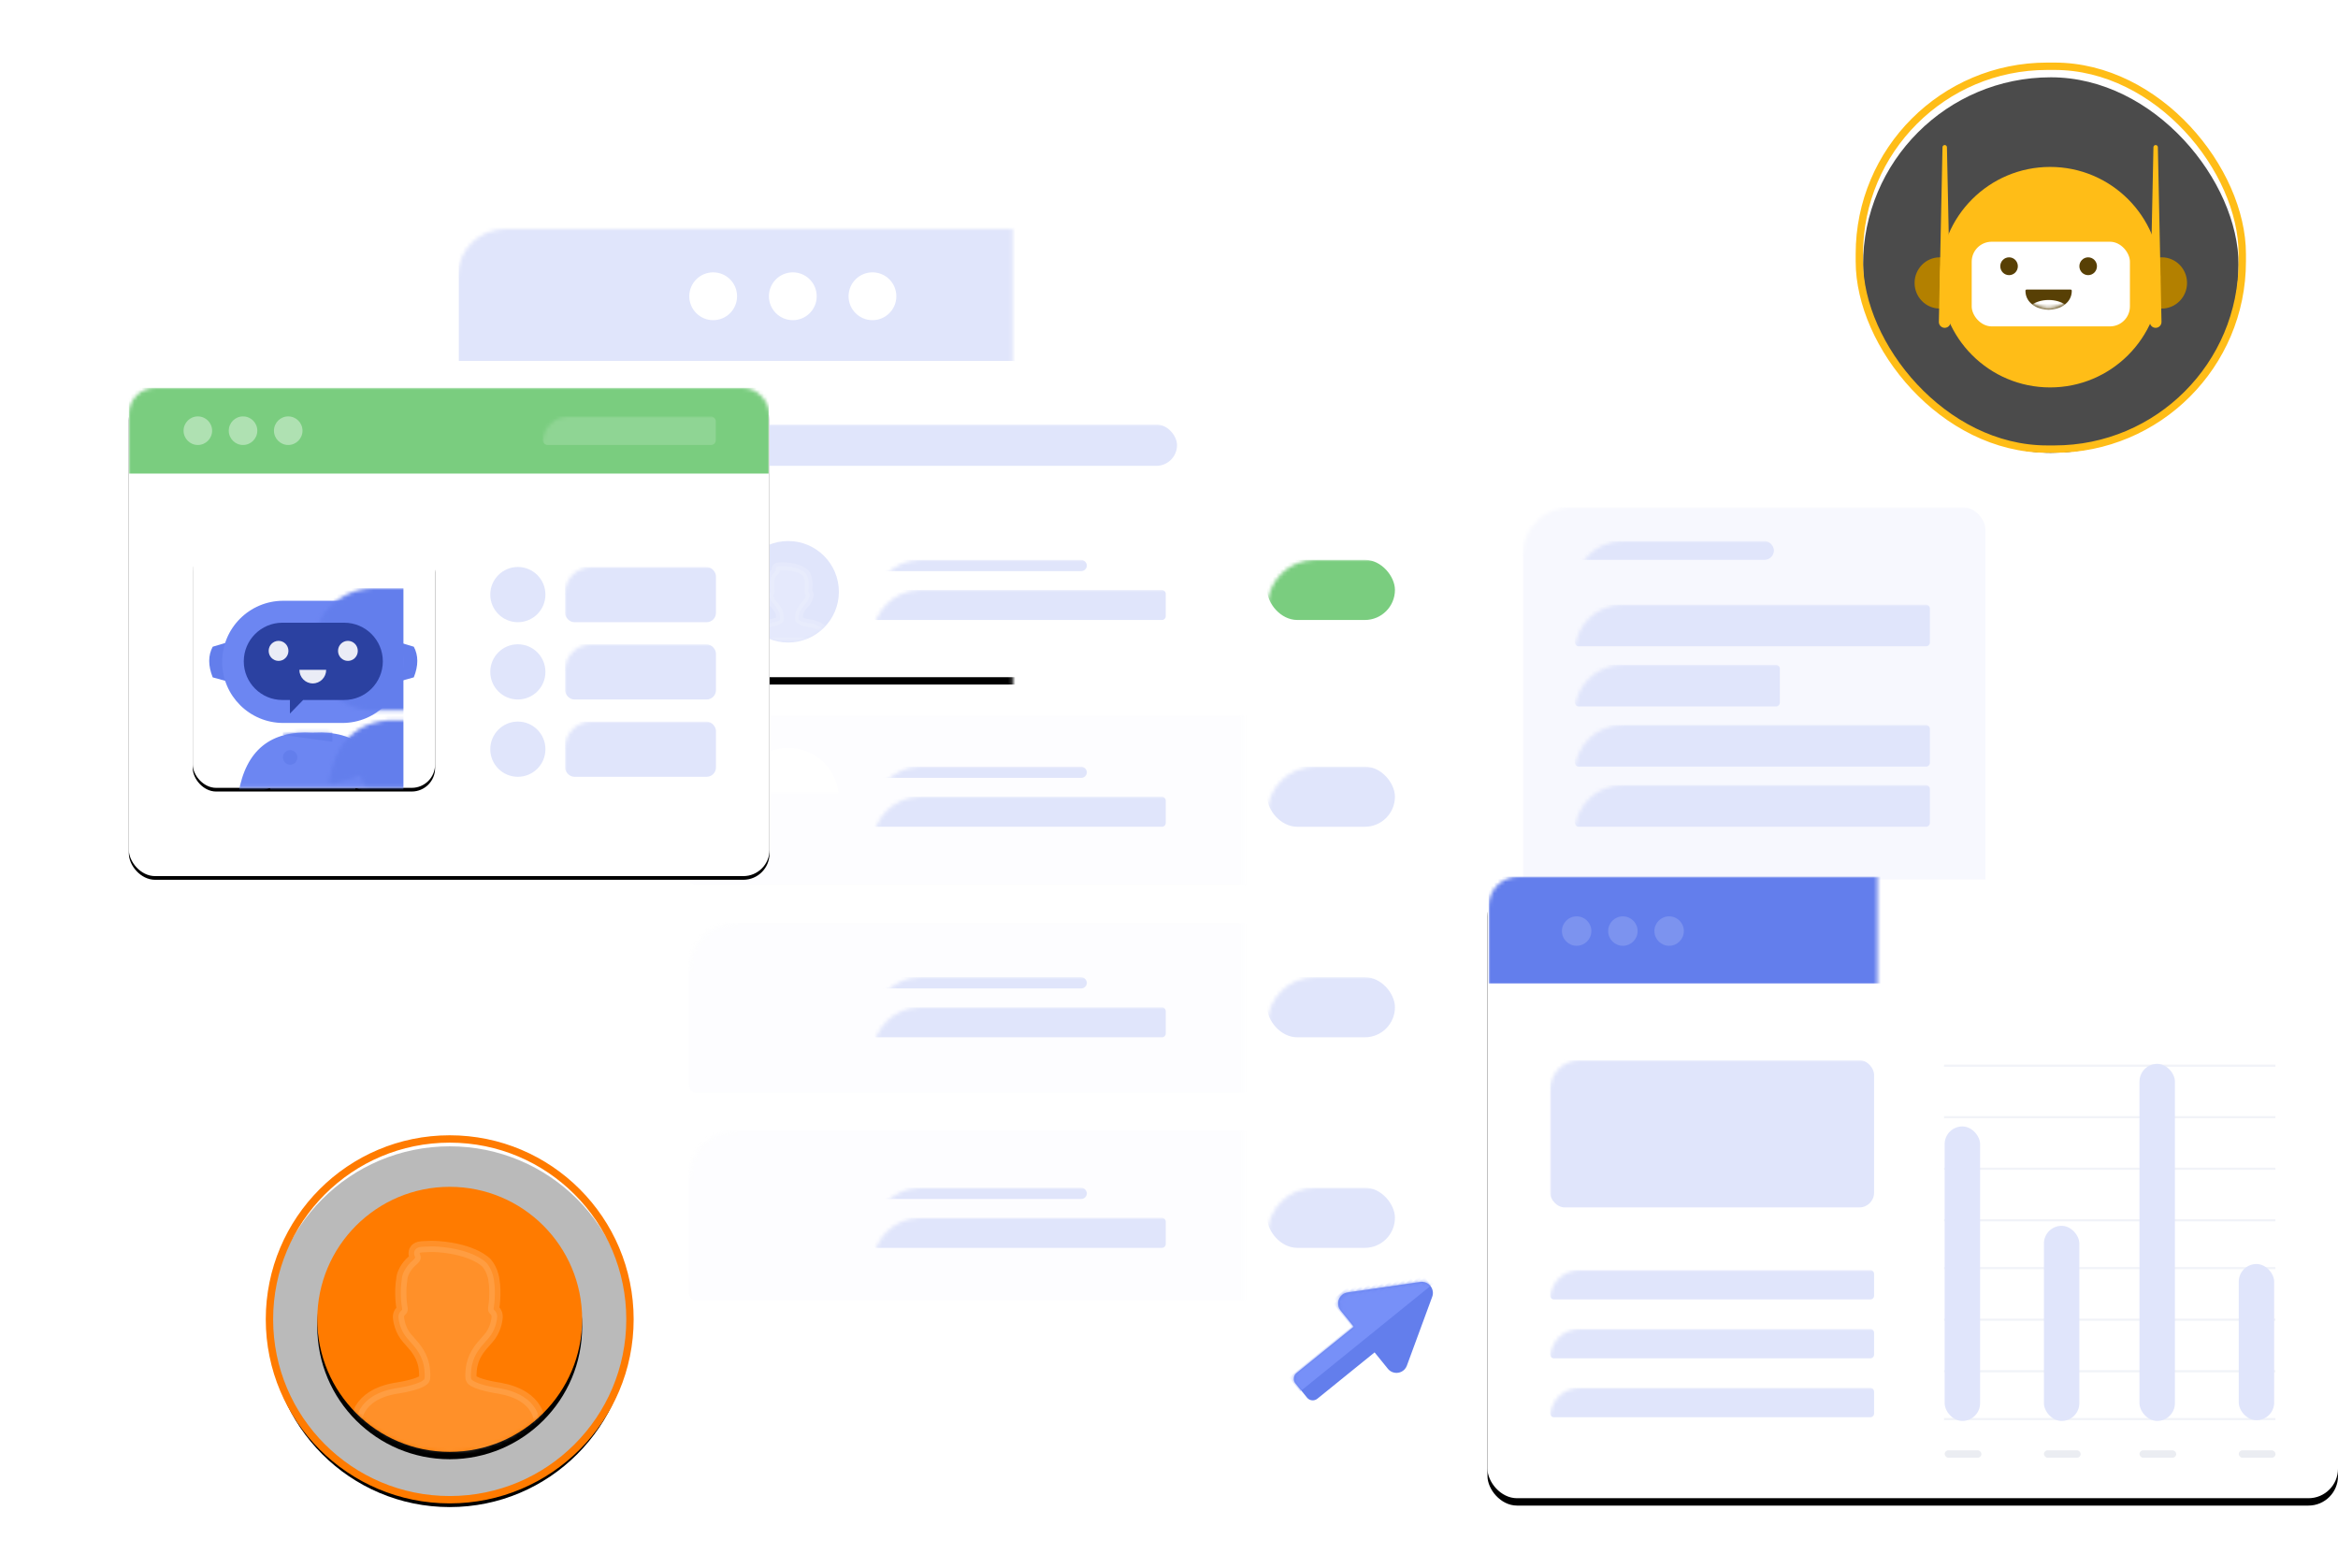 <?xml version="1.0" encoding="UTF-8"?>
<svg width="635px" height="426px" viewBox="0 0 635 426" version="1.1" xmlns="http://www.w3.org/2000/svg" xmlns:xlink="http://www.w3.org/1999/xlink">
    <title>in_robot_banner</title>
    <defs>
        <path d="M12.993,0 L422.007,0 C429.183,-3.14081613e-14 435,5.817 435,12.993 L435,302.599 C435,309.775 429.183,315.592 422.007,315.592 L12.993,315.592 C5.817,315.592 -8.97590901e-16,309.775 0,302.599 L0,12.993 C8.97590901e-16,5.817 5.817,-4.58207932e-16 12.993,0 Z" id="path-1"></path>
        <filter x="-8.1%" y="-10.5%" width="116.2%" height="122.3%" filterUnits="objectBoundingBox" id="filter-3">
            <feMorphology radius="5.718" operator="dilate" in="SourceAlpha" result="shadowSpreadOuter1"></feMorphology>
            <feOffset dx="0" dy="2" in="shadowSpreadOuter1" result="shadowOffsetOuter1"></feOffset>
            <feGaussianBlur stdDeviation="9.5" in="shadowOffsetOuter1" result="shadowBlurOuter1"></feGaussianBlur>
            <feComposite in="shadowBlurOuter1" in2="SourceAlpha" operator="out" result="shadowBlurOuter1"></feComposite>
            <feColorMatrix values="0 0 0 0 0.867   0 0 0 0 0.898   0 0 0 0 1  0 0 0 1 0" type="matrix" in="shadowBlurOuter1"></feColorMatrix>
        </filter>
        <rect id="path-4" x="62.749" y="75.579" width="203.069" height="46.179" rx="2"></rect>
        <filter x="-14.5%" y="-59.6%" width="129.1%" height="227.8%" filterUnits="objectBoundingBox" id="filter-5">
            <feOffset dx="0" dy="2" in="SourceAlpha" result="shadowOffsetOuter1"></feOffset>
            <feGaussianBlur stdDeviation="9.5" in="shadowOffsetOuter1" result="shadowBlurOuter1"></feGaussianBlur>
            <feColorMatrix values="0 0 0 0 0.867   0 0 0 0 0.898   0 0 0 0 1  0 0 0 1 0" type="matrix" in="shadowBlurOuter1"></feColorMatrix>
        </filter>
        <ellipse id="path-6" cx="13.776" cy="13.788" rx="13.776" ry="13.788"></ellipse>
        <ellipse id="path-8" cx="48.958" cy="49" rx="48.958" ry="49"></ellipse>
        <filter x="-8.2%" y="-6.1%" width="116.3%" height="116.3%" filterUnits="objectBoundingBox" id="filter-10">
            <feMorphology radius="1" operator="dilate" in="SourceAlpha" result="shadowSpreadOuter1"></feMorphology>
            <feOffset dx="0" dy="2" in="shadowSpreadOuter1" result="shadowOffsetOuter1"></feOffset>
            <feGaussianBlur stdDeviation="2" in="shadowOffsetOuter1" result="shadowBlurOuter1"></feGaussianBlur>
            <feComposite in="shadowBlurOuter1" in2="SourceAlpha" operator="out" result="shadowBlurOuter1"></feComposite>
            <feColorMatrix values="0 0 0 0 0.867   0 0 0 0 0.898   0 0 0 0 1  0 0 0 0.5 0" type="matrix" in="shadowBlurOuter1"></feColorMatrix>
        </filter>
        <ellipse id="path-11" cx="48.958" cy="49" rx="35.969" ry="36"></ellipse>
        <filter x="-9.7%" y="-6.9%" width="119.5%" height="119.4%" filterUnits="objectBoundingBox" id="filter-13">
            <feOffset dx="0" dy="2" in="SourceAlpha" result="shadowOffsetOuter1"></feOffset>
            <feGaussianBlur stdDeviation="2" in="shadowOffsetOuter1" result="shadowBlurOuter1"></feGaussianBlur>
            <feColorMatrix values="0 0 0 0 0.867   0 0 0 0 0.898   0 0 0 0 1  0 0 0 0.5 0" type="matrix" in="shadowBlurOuter1"></feColorMatrix>
        </filter>
        <rect id="path-14" x="0" y="0" width="102" height="102" rx="51"></rect>
        <filter x="-35.3%" y="-33.3%" width="170.6%" height="170.6%" filterUnits="objectBoundingBox" id="filter-16">
            <feMorphology radius="2" operator="dilate" in="SourceAlpha" result="shadowSpreadOuter1"></feMorphology>
            <feOffset dx="0" dy="2" in="shadowSpreadOuter1" result="shadowOffsetOuter1"></feOffset>
            <feGaussianBlur stdDeviation="11" in="shadowOffsetOuter1" result="shadowBlurOuter1"></feGaussianBlur>
            <feComposite in="shadowBlurOuter1" in2="SourceAlpha" operator="out" result="shadowBlurOuter1"></feComposite>
            <feColorMatrix values="0 0 0 0 0.867   0 0 0 0 0.898   0 0 0 0 1  0 0 0 1 0" type="matrix" in="shadowBlurOuter1"></feColorMatrix>
        </filter>
        <path d="M5.968,4.841 C8.56,4.841 11.935,3.342 11.935,0 L0,0 C0,3.342 3.376,4.841 5.968,4.841 Z" id="path-17"></path>
        <rect id="path-19" x="0" y="0" width="231" height="168.07" rx="8.011"></rect>
        <filter x="-14.7%" y="-19.0%" width="129.4%" height="140.5%" filterUnits="objectBoundingBox" id="filter-21">
            <feOffset dx="0" dy="2" in="SourceAlpha" result="shadowOffsetOuter1"></feOffset>
            <feGaussianBlur stdDeviation="11" in="shadowOffsetOuter1" result="shadowBlurOuter1"></feGaussianBlur>
            <feColorMatrix values="0 0 0 0 0.867   0 0 0 0 0.898   0 0 0 0 1  0 0 0 1 0" type="matrix" in="shadowBlurOuter1"></feColorMatrix>
        </filter>
        <rect id="path-22" x="0" y="0" width="174" height="132" rx="7.118"></rect>
        <filter x="-10.6%" y="-13.3%" width="121.3%" height="128.0%" filterUnits="objectBoundingBox" id="filter-24">
            <feOffset dx="0" dy="1" in="SourceAlpha" result="shadowOffsetOuter1"></feOffset>
            <feGaussianBlur stdDeviation="6" in="shadowOffsetOuter1" result="shadowBlurOuter1"></feGaussianBlur>
            <feColorMatrix values="0 0 0 0 0.867   0 0 0 0 0.898   0 0 0 0 1  0 0 0 1 0" type="matrix" in="shadowBlurOuter1"></feColorMatrix>
        </filter>
        <rect id="path-25" x="0" y="0" width="65.818" height="65.907" rx="6.337"></rect>
        <filter x="-28.1%" y="-26.6%" width="156.2%" height="156.1%" filterUnits="objectBoundingBox" id="filter-27">
            <feOffset dx="0" dy="1" in="SourceAlpha" result="shadowOffsetOuter1"></feOffset>
            <feGaussianBlur stdDeviation="6" in="shadowOffsetOuter1" result="shadowBlurOuter1"></feGaussianBlur>
            <feColorMatrix values="0 0 0 0 0.867   0 0 0 0 0.898   0 0 0 0 1  0 0 0 1 0" type="matrix" in="shadowBlurOuter1"></feColorMatrix>
        </filter>
        <path d="M44.803,52.302 C44.826,52.436 44.816,52.574 44.775,52.703 C44.644,53.118 44.225,53.362 43.808,53.285 L43.704,53.259 L36.274,50.904 C35.53,53.403 34.133,55.451 32.083,57.046 C30.141,58.557 27.805,59.487 25.075,59.835 L24.617,59.888 C21.69,59.589 19.201,58.641 17.151,57.046 C15.1,55.451 13.703,53.403 12.96,50.904 L5.53,53.259 C5.081,53.402 4.601,53.153 4.459,52.703 C4.418,52.574 4.408,52.436 4.431,52.302 C6.426,40.611 13.154,35.131 24.617,35.862 L25.015,35.839 C36.235,35.259 42.831,40.747 44.803,52.302 Z M32.636,0 C41.803,-1.68385445e-15 49.234,7.431 49.234,16.597 C49.234,25.764 41.803,33.195 32.636,33.195 L16.597,33.195 C7.431,33.195 1.12256964e-15,25.764 0,16.597 C-1.12256964e-15,7.431 7.431,1.68385445e-15 16.597,0 L32.636,0 Z" id="path-28"></path>
        <path d="M18.077,4.322 L28.296,21.464 C29.144,22.887 28.678,24.728 27.255,25.577 C26.791,25.854 26.26,26 25.719,26 L19.976,26 L19.976,26 L19.976,46 C19.976,47.105 19.081,48 17.976,48 L13,48 C11.895,48 11,47.105 11,46 L11,26 L11,26 L5.281,26 C3.624,26 2.281,24.657 2.281,23 C2.281,22.459 2.427,21.928 2.704,21.464 L12.923,4.322 C13.772,2.899 15.613,2.433 17.036,3.282 C17.464,3.537 17.822,3.895 18.077,4.322 Z" id="path-30"></path>
    </defs>
    <g id="智能机器人" stroke="none" stroke-width="1" fill="none" fill-rule="evenodd">
        <g transform="translate(-925, -137)" id="编组-55">
            <g transform="translate(925, 137)">
                <g id="编组-7" transform="translate(35, 19)">
                    <g id="矩形" transform="translate(89.272, 43.203)">
                        <mask id="mask-2" fill="white">
                            <use xlink:href="#path-1"></use>
                        </mask>
                        <g id="蒙版">
                            <use fill="black" fill-opacity="1" filter="url(#filter-3)" xlink:href="#path-1"></use>
                            <path stroke="#FFFFFF" stroke-width="5.718" d="M422.007,-2.859 C426.385,-2.859 430.348,-1.085 433.216,1.784 C436.085,4.652 437.859,8.615 437.859,12.993 L437.859,12.993 L437.859,302.599 C437.859,306.977 436.085,310.94 433.216,313.808 C430.348,316.677 426.385,318.451 422.007,318.451 L422.007,318.451 L12.993,318.451 C8.615,318.451 4.652,316.677 1.784,313.808 C-1.085,310.94 -2.859,306.977 -2.859,302.599 L-2.859,302.599 L-2.859,12.993 C-2.859,8.615 -1.085,4.652 1.784,1.784 C4.652,-1.085 8.615,-2.859 12.993,-2.859 L12.993,-2.859 Z" fill="#FFFFFF" fill-rule="evenodd"></path>
                        </g>
                        <rect fill="#F7F8FE" mask="url(#mask-2)" x="289.289" y="75.579" width="125.675" height="127.667" rx="6.128"></rect>
                        <rect fill="#E0E5FB" mask="url(#mask-2)" x="303.437" y="84.771" width="54.084" height="5.107" rx="2.553"></rect>
                        <rect id="矩形备份-40" fill="#E0E5FB" mask="url(#mask-2)" x="303.437" y="151.064" width="96.448" height="11.328" rx="1.021"></rect>
                        <rect id="矩形备份-42" fill="#E0E5FB" mask="url(#mask-2)" x="303.437" y="134.723" width="96.448" height="11.328" rx="1.021"></rect>
                        <rect id="矩形备份-43" fill="#E0E5FB" mask="url(#mask-2)" x="303.437" y="118.382" width="55.696" height="11.328" rx="1.021"></rect>
                        <rect id="矩形备份-47" fill="#E0E5FB" mask="url(#mask-2)" x="303.437" y="102.04" width="96.448" height="11.328" rx="1.021"></rect>
                        <rect id="矩形备份-41" fill="#E0E5FB" mask="url(#mask-2)" x="303.437" y="177.712" width="96.448" height="16.341" rx="8.171"></rect>
                        <rect id="矩形备份-16" fill="#F5F7FD" mask="url(#mask-2)" x="289.289" y="214.48" width="125.675" height="76.6" rx="6.128"></rect>
                        <g mask="url(#mask-2)">
                            <use fill="black" fill-opacity="1" filter="url(#filter-5)" xlink:href="#path-4"></use>
                            <use fill="#FFFFFF" fill-rule="evenodd" xlink:href="#path-4"></use>
                        </g>
                        <rect fill="#7ACD7F" mask="url(#mask-2)" x="219.899" y="89.877" width="34.695" height="16.341" rx="8.171"></rect>
                        <ellipse id="椭圆形" fill="#FFFFFF" mask="url(#mask-2)" cx="228.062" cy="98.048" rx="6.123" ry="6.128"></ellipse>
                        <g id="路径" mask="url(#mask-2)">
                            <g transform="translate(76.015, 84.771)">
                                <mask id="mask-7" fill="white">
                                    <use xlink:href="#path-6"></use>
                                </mask>
                                <use id="蒙版" stroke="none" fill="#E0E5FB" fill-rule="evenodd" xlink:href="#path-6"></use>
                                <path d="M3.899,26.882 C3.899,27.111 4.09,27.296 4.325,27.296 L23.926,27.296 C24.162,27.296 24.352,27.111 24.352,26.882 L24.352,26.388 C24.362,26.239 24.382,25.495 23.892,24.672 C23.583,24.154 23.134,23.706 22.559,23.341 C21.863,22.899 20.977,22.579 19.906,22.387 C19.898,22.386 19.103,22.28 18.29,22.072 C16.873,21.71 16.749,21.39 16.748,21.386 C16.74,21.355 16.728,21.324 16.712,21.296 C16.7,21.236 16.672,21.011 16.727,20.408 C16.866,18.876 17.687,17.971 18.346,17.244 C18.554,17.015 18.751,16.798 18.902,16.586 C19.555,15.669 19.615,14.627 19.618,14.563 C19.618,14.432 19.603,14.324 19.571,14.225 C19.507,14.025 19.386,13.901 19.298,13.81 C19.275,13.786 19.254,13.765 19.237,13.745 C19.231,13.737 19.214,13.717 19.229,13.614 C19.287,13.234 19.322,12.916 19.339,12.613 C19.368,12.074 19.392,11.266 19.252,10.481 C19.235,10.347 19.206,10.205 19.16,10.036 C19.013,9.495 18.777,9.033 18.449,8.651 C18.392,8.59 17.02,7.143 13.038,6.847 C12.487,6.806 11.943,6.828 11.407,6.855 C11.278,6.862 11.101,6.87 10.936,6.913 C10.525,7.02 10.415,7.281 10.386,7.427 C10.338,7.668 10.422,7.856 10.478,7.981 C10.486,7.999 10.496,8.021 10.478,8.079 C10.386,8.223 10.24,8.352 10.092,8.474 C10.049,8.511 9.051,9.372 8.996,10.498 C8.848,11.354 8.859,12.688 9.034,13.609 C9.044,13.66 9.059,13.736 9.035,13.787 C8.847,13.955 8.633,14.147 8.634,14.583 C8.636,14.627 8.697,15.669 9.349,16.586 C9.5,16.798 9.697,17.014 9.905,17.244 C10.565,17.971 11.386,18.876 11.525,20.408 C11.579,21.011 11.551,21.236 11.539,21.296 C11.524,21.324 11.512,21.355 11.503,21.386 C11.503,21.389 11.379,21.709 9.968,22.07 C9.155,22.279 8.353,22.386 8.33,22.389 C7.288,22.565 6.408,22.877 5.713,23.316 C5.14,23.678 4.69,24.127 4.378,24.65 C3.878,25.485 3.892,26.246 3.899,26.385 L3.899,26.882 Z" id="路径" stroke="#FFFFFF" stroke-width="2.116" fill="#FFFFFF" fill-rule="nonzero" opacity="0.4" stroke-linejoin="round" mask="url(#mask-7)"></path>
                            </g>
                        </g>
                        <rect fill="#E0E5FB" mask="url(#mask-2)" x="112.751" y="89.877" width="58.166" height="3.064" rx="1.532"></rect>
                        <rect id="矩形备份-12" fill="#E0E5FB" mask="url(#mask-2)" x="112.751" y="98.048" width="79.595" height="8.171" rx="1.021"></rect>
                        <rect id="矩形备份" fill="#E0E5FB" opacity="0.25" mask="url(#mask-2)" x="62.749" y="132.019" width="203.069" height="46.179" rx="2"></rect>
                        <rect id="矩形备份-2" fill="#E0E5FB" opacity="0.25" mask="url(#mask-2)" x="62.749" y="188.46" width="203.069" height="46.179" rx="2"></rect>
                        <rect id="矩形备份-4" fill="#E0E5FB" opacity="0.25" mask="url(#mask-2)" x="62.749" y="244.901" width="203.069" height="46.179" rx="2"></rect>
                        <rect fill="#E0E5FB" mask="url(#mask-2)" x="62.749" y="53.109" width="132.658" height="11.235" rx="5.617"></rect>
                        <polygon fill="#E0E5FB" mask="url(#mask-2)" points="0.318 -2.355 415.318 -2.355 415.318 35.847 0.318 35.847"></polygon>
                        <ellipse id="椭圆形" fill="#FFFFFF" mask="url(#mask-2)" cx="69.426" cy="18.278" rx="6.489" ry="6.496"></ellipse>
                        <ellipse id="椭圆形备份-4" fill="#FFFFFF" mask="url(#mask-2)" cx="91.056" cy="18.278" rx="6.489" ry="6.496"></ellipse>
                        <ellipse id="椭圆形备份-5" fill="#FFFFFF" mask="url(#mask-2)" cx="112.687" cy="18.278" rx="6.489" ry="6.496"></ellipse>
                        <polyline id="路径-2" stroke="#7ACD7F" stroke-width="1.532" stroke-linecap="round" stroke-linejoin="round" mask="url(#mask-2)" points="225.034 98.101 227.156 100.452 231.248 95.751"></polyline>
                        <rect id="矩形备份-17" fill="#E0E5FB" mask="url(#mask-2)" x="219.899" y="146.051" width="34.695" height="16.341" rx="8.171"></rect>
                        <rect id="矩形备份-20" fill="#E0E5FB" mask="url(#mask-2)" x="219.899" y="203.245" width="34.695" height="16.341" rx="8.171"></rect>
                        <rect id="矩形备份-30" fill="#E0E5FB" mask="url(#mask-2)" x="219.899" y="260.44" width="34.695" height="16.341" rx="8.171"></rect>
                        <ellipse id="椭圆形备份-6" fill="#F5F7FD" mask="url(#mask-2)" cx="228.062" cy="154.221" rx="6.123" ry="6.128"></ellipse>
                        <ellipse id="椭圆形备份-8" fill="#F5F7FD" mask="url(#mask-2)" cx="228.062" cy="211.416" rx="6.123" ry="6.128"></ellipse>
                        <ellipse id="椭圆形备份-11" fill="#F5F7FD" mask="url(#mask-2)" cx="228.062" cy="268.611" rx="6.123" ry="6.128"></ellipse>
                        <ellipse id="椭圆形备份-7" fill="#FFFFFF" mask="url(#mask-2)" cx="89.791" cy="154.732" rx="13.776" ry="13.788"></ellipse>
                        <ellipse id="椭圆形备份-9" fill="#FFFFFF" mask="url(#mask-2)" cx="89.791" cy="211.927" rx="13.776" ry="13.788"></ellipse>
                        <ellipse id="椭圆形备份-18" fill="#FFFFFF" mask="url(#mask-2)" cx="89.791" cy="269.121" rx="13.776" ry="13.788"></ellipse>
                        <rect id="矩形备份-18" fill="#E0E5FB" mask="url(#mask-2)" x="112.751" y="146.051" width="58.166" height="3.064" rx="1.532"></rect>
                        <rect id="矩形备份-21" fill="#E0E5FB" mask="url(#mask-2)" x="112.751" y="203.245" width="58.166" height="3.064" rx="1.532"></rect>
                        <rect id="矩形备份-31" fill="#E0E5FB" mask="url(#mask-2)" x="112.751" y="260.44" width="58.166" height="3.064" rx="1.532"></rect>
                        <rect id="矩形备份-19" fill="#E0E5FB" mask="url(#mask-2)" x="112.751" y="154.221" width="79.595" height="8.171" rx="1.021"></rect>
                        <rect id="矩形备份-29" fill="#E0E5FB" mask="url(#mask-2)" x="112.751" y="211.416" width="79.595" height="8.171" rx="1.021"></rect>
                        <rect id="矩形备份-32" fill="#E0E5FB" mask="url(#mask-2)" x="112.751" y="268.611" width="79.595" height="8.171" rx="1.021"></rect>
                        <polyline id="路径-2备份" stroke="#E0E5FB" stroke-width="1.532" stroke-linecap="round" stroke-linejoin="round" mask="url(#mask-2)" points="225.034 154.275 227.156 156.625 231.248 151.925"></polyline>
                        <polyline id="路径-2备份-2" stroke="#E0E5FB" stroke-width="1.532" stroke-linecap="round" stroke-linejoin="round" mask="url(#mask-2)" points="225.034 211.469 227.156 213.82 231.248 209.119"></polyline>
                        <polyline id="路径-2备份-3" stroke="#E0E5FB" stroke-width="1.532" stroke-linecap="round" stroke-linejoin="round" mask="url(#mask-2)" points="225.034 268.664 227.156 271.014 231.248 266.314"></polyline>
                        <rect id="矩形备份-35" fill="#E0E5FB" mask="url(#mask-2)" x="305.339" y="228.779" width="72.452" height="11.328" rx="1.021"></rect>
                        <rect id="矩形备份-36" fill="#E0E5FB" mask="url(#mask-2)" x="305.339" y="247.813" width="42.859" height="11.328" rx="1.021"></rect>
                        <rect id="矩形备份-37" fill="#E0E5FB" mask="url(#mask-2)" x="305.339" y="266.846" width="72.452" height="11.328" rx="1.021"></rect>
                    </g>
                    <g id="路径" transform="translate(38.183, 290.407)">
                        <mask id="mask-9" fill="white">
                            <use xlink:href="#path-8"></use>
                        </mask>
                        <g id="蒙版">
                            <use fill="black" fill-opacity="1" filter="url(#filter-10)" xlink:href="#path-8"></use>
                            <use stroke="#FF7B00" stroke-width="2" fill-opacity="0.728" fill="#FFFFFF" fill-rule="evenodd" xlink:href="#path-8"></use>
                        </g>
                        <mask id="mask-12" fill="white">
                            <use xlink:href="#path-11"></use>
                        </mask>
                        <g id="蒙版">
                            <use fill="black" fill-opacity="1" filter="url(#filter-13)" xlink:href="#path-11"></use>
                            <use fill="#FF7B00" fill-rule="evenodd" xlink:href="#path-11"></use>
                        </g>
                        <path d="M23.489,78.847 C23.489,79.413 23.955,79.872 24.529,79.872 C33.664,84.752 40.751,87.192 45.792,87.192 C51.381,87.192 60.238,84.752 72.362,79.872 C72.937,79.872 73.402,79.413 73.402,78.847 L73.402,77.622 C73.426,77.253 73.475,75.412 72.279,73.376 C71.525,72.092 70.43,70.983 69.026,70.079 C67.327,68.986 65.165,68.194 62.551,67.718 C62.532,67.715 60.593,67.454 58.607,66.939 C55.149,66.043 54.847,65.249 54.845,65.241 C54.825,65.163 54.795,65.088 54.757,65.017 C54.729,64.869 54.659,64.312 54.793,62.819 C55.132,59.028 57.136,56.787 58.745,54.987 C59.253,54.419 59.732,53.883 60.102,53.357 C61.694,51.089 61.842,48.509 61.849,48.349 C61.849,48.025 61.812,47.759 61.734,47.512 C61.577,47.018 61.283,46.71 61.069,46.485 C61.013,46.427 60.962,46.374 60.92,46.324 C60.904,46.306 60.862,46.256 60.9,46 C61.042,45.06 61.127,44.273 61.167,43.523 C61.24,42.187 61.296,40.189 60.957,38.244 C60.915,37.912 60.843,37.562 60.731,37.144 C60.372,35.805 59.796,34.66 58.995,33.715 C58.858,33.563 55.51,29.983 45.792,29.248 C44.448,29.146 43.12,29.201 41.812,29.269 C41.497,29.285 41.065,29.307 40.661,29.413 C39.658,29.677 39.39,30.322 39.32,30.684 C39.203,31.282 39.408,31.748 39.544,32.056 C39.563,32.1 39.588,32.156 39.545,32.299 C39.32,32.654 38.965,32.974 38.603,33.277 C38.498,33.367 36.061,35.5 35.927,38.286 C35.566,40.405 35.593,43.707 36.021,45.989 C36.045,46.115 36.082,46.302 36.023,46.428 C35.563,46.846 35.042,47.319 35.044,48.4 C35.049,48.509 35.197,51.089 36.79,53.357 C37.159,53.883 37.638,54.419 38.145,54.986 C39.756,56.787 41.759,59.028 42.099,62.819 C42.232,64.312 42.162,64.869 42.134,65.017 C42.096,65.088 42.067,65.163 42.047,65.241 C42.044,65.249 41.743,66.04 38.301,66.935 C36.315,67.451 34.36,67.715 34.301,67.723 C31.761,68.159 29.613,68.931 27.917,70.018 C26.517,70.916 25.42,72.027 24.657,73.321 C23.439,75.388 23.472,77.271 23.489,77.615 L23.489,78.847 Z" stroke="#FFFFFF" stroke-width="3.04" fill="#FFFFFF" fill-rule="nonzero" opacity="0.4" stroke-linejoin="round" mask="url(#mask-12)"></path>
                    </g>
                    <g id="编组-78" transform="translate(471, 0)">
                        <mask id="mask-15" fill="white">
                            <use xlink:href="#path-14"></use>
                        </mask>
                        <g id="蒙版">
                            <use fill="black" fill-opacity="1" filter="url(#filter-16)" xlink:href="#path-14"></use>
                            <rect stroke="#FFBD17" stroke-width="2" fill-opacity="0.296" fill="#FFFFFF" fill-rule="evenodd" x="-1" y="-1" width="104" height="104" rx="51"></rect>
                        </g>
                        <g mask="url(#mask-15)">
                            <g transform="translate(14, -8)">
                                <ellipse id="椭圆形" fill="#B38000" cx="6.863" cy="65.863" rx="6.863" ry="6.959"></ellipse>
                                <ellipse id="椭圆形备份-32" fill="#B38000" cx="67.137" cy="65.863" rx="6.863" ry="6.959"></ellipse>
                                <path d="M36.813,94.246 C53.354,94.246 66.763,80.837 66.763,64.296 C66.763,47.755 53.354,34.346 36.813,34.346 C20.272,34.346 6.863,47.755 6.863,64.296 C6.863,80.837 20.272,94.246 36.813,94.246 Z" id="椭圆形" fill="#FFBD17"></path>
                                <path d="M66.076,28.989 L67.06,76.438 C67.078,77.314 66.383,78.038 65.507,78.057 C65.496,78.057 65.485,78.057 65.474,78.057 C64.598,78.057 63.888,77.347 63.888,76.471 C63.888,76.46 63.888,76.449 63.888,76.438 L64.873,28.989 C64.88,28.657 65.154,28.394 65.487,28.401 C65.809,28.407 66.069,28.667 66.076,28.989 Z" id="路径-65备份" fill="#FFBD17"></path>
                                <path d="M8.785,28.989 L9.77,76.438 C9.788,77.314 9.092,78.038 8.217,78.057 C8.206,78.057 8.195,78.057 8.184,78.057 C7.308,78.057 6.598,77.347 6.598,76.471 C6.598,76.46 6.598,76.449 6.598,76.438 L7.582,28.989 C7.589,28.657 7.864,28.394 8.196,28.401 C8.519,28.407 8.779,28.667 8.785,28.989 Z" id="路径-65" fill="#FFBD17"></path>
                                <rect id="矩形" fill="#FFFFFF" x="15.516" y="54.669" width="42.968" height="22.994" rx="5.414"></rect>
                                <ellipse id="椭圆形" fill="#584005" cx="25.661" cy="61.325" rx="2.387" ry="2.42"></ellipse>
                                <ellipse id="椭圆形备份-31" fill="#584005" cx="47.145" cy="61.325" rx="2.387" ry="2.42"></ellipse>
                                <g id="椭圆形" stroke-width="1" fill="none" transform="translate(30.435, 67.981)">
                                    <mask id="mask-18" fill="white">
                                        <use xlink:href="#path-17"></use>
                                    </mask>
                                    <use id="蒙版" stroke="#584005" stroke-width="0.654" fill="#584005" stroke-linejoin="round" xlink:href="#path-17"></use>
                                    <ellipse fill="#FFFFFF" mask="url(#mask-18)" cx="5.968" cy="7.05" rx="6.565" ry="4.538"></ellipse>
                                </g>
                            </g>
                        </g>
                    </g>
                    <g id="矩形" transform="translate(369, 219.93)">
                        <g>
                            <mask id="mask-20" fill="white">
                                <use xlink:href="#path-19"></use>
                            </mask>
                            <g id="蒙版">
                                <use fill="black" fill-opacity="1" filter="url(#filter-21)" xlink:href="#path-19"></use>
                                <use fill="#FFFFFF" fill-rule="evenodd" xlink:href="#path-19"></use>
                            </g>
                            <rect fill="#E0E5FB" mask="url(#mask-20)" x="17" y="49.07" width="88" height="40" rx="4"></rect>
                            <rect id="矩形备份-16" fill="#E0E5FB" mask="url(#mask-20)" x="17" y="106.07" width="88" height="8" rx="1"></rect>
                            <rect id="矩形备份-65" fill="#E0E5FB" mask="url(#mask-20)" x="17" y="122.07" width="88" height="8" rx="1"></rect>
                            <rect id="矩形备份-66" fill="#E0E5FB" mask="url(#mask-20)" x="17" y="138.07" width="88" height="8" rx="1"></rect>
                            <rect fill="#637EEC" mask="url(#mask-20)" x="0.326" y="-0.786" width="231" height="29"></rect>
                            <circle id="椭圆形" fill="#FFFFFF" opacity="0.4" mask="url(#mask-20)" cx="49.335" cy="14" r="4"></circle>
                            <circle id="椭圆形备份-6" fill="#FFFFFF" opacity="0.4" mask="url(#mask-20)" cx="36.775" cy="14" r="4"></circle>
                            <circle id="椭圆形备份-7" fill="#FFFFFF" opacity="0.4" mask="url(#mask-20)" cx="24.215" cy="14" r="4"></circle>
                        </g>
                        <rect id="矩形备份-61" fill="#EBEDF2" x="124.169" y="155.065" width="9.984" height="2.001" rx="1"></rect>
                        <rect id="矩形备份-62" fill="#EBEDF2" x="151.126" y="155.065" width="9.984" height="2.001" rx="1"></rect>
                        <rect id="矩形备份-63" fill="#EBEDF2" x="177.085" y="155.065" width="9.984" height="2.001" rx="1"></rect>
                        <rect id="矩形备份-64" fill="#EBEDF2" x="204.043" y="155.065" width="9.984" height="2.001" rx="1"></rect>
                        <path d="M124,50.57 L214,50.57 M124,64.57 L214,64.57 M124,78.57 L214,78.57 M124,92.57 L214,92.57 M124,105.57 L214,105.57 M124,119.57 L214,119.57 M124,133.57 L214,133.57 M124,146.57 L214,146.57" id="形状结合" stroke="#F1F3F8" stroke-width="0.584"></path>
                        <rect id="矩形备份-57" fill="#E0E5FB" x="177.085" y="50.075" width="9.623" height="97" rx="4.812"></rect>
                        <rect id="矩形备份-58" fill="#E0E5FB" x="151.126" y="94.075" width="9.623" height="53" rx="4.812"></rect>
                        <rect id="矩形备份-59" fill="#E0E5FB" x="204.043" y="104.445" width="9.623" height="42.435" rx="4.812"></rect>
                        <rect id="矩形备份-53" fill="#E0E5FB" x="124.169" y="67.075" width="9.623" height="80" rx="4.812"></rect>
                    </g>
                    <g id="编组-15" transform="translate(0, 87)">
                        <g id="矩形">
                            <mask id="mask-23" fill="white">
                                <use xlink:href="#path-22"></use>
                            </mask>
                            <g id="蒙版">
                                <use fill="black" fill-opacity="1" filter="url(#filter-24)" xlink:href="#path-22"></use>
                                <use fill="#FFFFFF" fill-rule="evenodd" xlink:href="#path-22"></use>
                            </g>
                            <ellipse id="椭圆形" fill="#E0E5FB" mask="url(#mask-23)" cx="105.648" cy="55.523" rx="7.49" ry="7.5"></ellipse>
                            <ellipse id="椭圆形备份-10" fill="#E0E5FB" mask="url(#mask-23)" cx="105.648" cy="76.523" rx="7.49" ry="7.5"></ellipse>
                            <ellipse id="椭圆形备份-19" fill="#E0E5FB" mask="url(#mask-23)" cx="105.648" cy="97.523" rx="7.49" ry="7.5"></ellipse>
                            <rect fill="#E0E5FB" mask="url(#mask-23)" x="118.453" y="48.023" width="41" height="15" rx="2.535"></rect>
                            <rect id="矩形备份-65" fill="#E0E5FB" mask="url(#mask-23)" x="118.453" y="69.023" width="41" height="15" rx="2.535"></rect>
                            <rect id="矩形备份-66" fill="#E0E5FB" mask="url(#mask-23)" x="118.453" y="90.023" width="41" height="15" rx="2.535"></rect>
                            <rect fill="#7ACD7F" mask="url(#mask-23)" x="0" y="-0.647" width="173.775" height="23.294"></rect>
                            <rect fill="#FFFFFF" opacity="0.4" mask="url(#mask-23)" x="112.405" y="7.118" width="47" height="7.765" rx="1.294"></rect>
                            <ellipse id="椭圆形" fill="#AFE1B2" mask="url(#mask-23)" cx="18.734" cy="11" rx="3.876" ry="3.882"></ellipse>
                            <ellipse id="椭圆形备份-20" fill="#AFE1B2" mask="url(#mask-23)" cx="31.008" cy="11" rx="3.876" ry="3.882"></ellipse>
                            <ellipse id="椭圆形备份-21" fill="#AFE1B2" mask="url(#mask-23)" cx="43.282" cy="11" rx="3.876" ry="3.882"></ellipse>
                        </g>
                        <g id="编组-17" transform="translate(17.353, 42.116)">
                            <mask id="mask-26" fill="white">
                                <use xlink:href="#path-25"></use>
                            </mask>
                            <g id="蒙版">
                                <use fill="black" fill-opacity="1" filter="url(#filter-27)" xlink:href="#path-25"></use>
                                <use fill="#FFFFFF" fill-rule="evenodd" xlink:href="#path-25"></use>
                            </g>
                            <g mask="url(#mask-26)">
                                <g transform="translate(4.469, 15.088)">
                                    <path d="M5.047,11.255 L0.951,12.483 C-0.317,14.848 -0.317,17.621 0.951,20.804 L5.047,21.938 L5.047,11.255 Z" id="路径-108" fill="#637EEC"></path>
                                    <path d="M56.519,11.255 L52.422,12.483 C51.155,14.848 51.155,17.621 52.422,20.804 L56.519,21.938 L56.519,11.255 Z" id="路径-108" fill="#637EEC" transform="translate(53.995, 16.596) scale(-1, 1) translate(-53.995, -16.596) "></path>
                                    <g id="矩形" stroke-width="1" fill="none" transform="translate(3.515, 0)">
                                        <mask id="mask-29" fill="white">
                                            <use xlink:href="#path-28"></use>
                                        </mask>
                                        <use id="蒙版" fill="#6C86F2" xlink:href="#path-28"></use>
                                        <ellipse id="椭圆形" fill="#637EEC" mask="url(#mask-29)" cx="18.463" cy="42.557" rx="1.958" ry="1.986"></ellipse>
                                        <rect fill="#637EEC" mask="url(#mask-29)" x="24.617" y="-3.405" width="24.617" height="64.971"></rect>
                                        <polygon fill="#637EEC" mask="url(#mask-29)" points="16.505 34.613 29.932 34.613 29.932 38.302 16.505 36.457"></polygon>
                                    </g>
                                    <path d="M36.656,5.958 C42.454,5.958 47.154,10.658 47.154,16.456 C47.154,22.253 42.454,26.953 36.656,26.953 L25.51,26.952 L21.92,30.641 L21.919,26.952 L19.887,26.953 C14.089,26.953 9.389,22.253 9.389,16.456 C9.389,10.658 14.089,5.958 19.887,5.958 L36.656,5.958 Z" id="形状结合" fill="#2B41A1"></path>
                                    <path d="M18.832,16.333 C20.315,16.333 21.516,15.114 21.516,13.611 C21.516,12.107 20.315,10.889 18.832,10.889 C17.35,10.889 16.148,12.107 16.148,13.611 C16.148,15.114 17.35,16.333 18.832,16.333 Z" id="椭圆形" fill="#FFFFFF" opacity="0.9"></path>
                                    <ellipse id="椭圆形备份" fill="#FFFFFF" opacity="0.9" cx="37.672" cy="13.611" rx="2.684" ry="2.722"></ellipse>
                                    <path d="M28.129,22.452 C30.137,22.452 31.765,20.801 31.765,18.764 L24.492,18.764 C24.492,20.801 26.12,22.452 28.129,22.452 Z" id="椭圆形备份-2" fill="#FFFFFF" opacity="0.9"></path>
                                </g>
                            </g>
                        </g>
                    </g>
                    <g id="矩形" transform="translate(308.673, 316.497)">
                        <g id="路径-5" transform="translate(28.406, 27.149) rotate(51) translate(-28.406, -27.149) translate(12.906, 3.149)">
                            <mask id="mask-31" fill="white">
                                <use xlink:href="#path-30"></use>
                            </mask>
                            <use id="蒙版" fill="#637EEC" xlink:href="#path-30"></use>
                            <polygon id="路径-6" fill="#7790F8" mask="url(#mask-31)" points="15.5 1.731 15.5 48.813 -0.525 48.813 -0.525 1.731"></polygon>
                        </g>
                    </g>
                </g>
            </g>
        </g>
    </g>
</svg>
